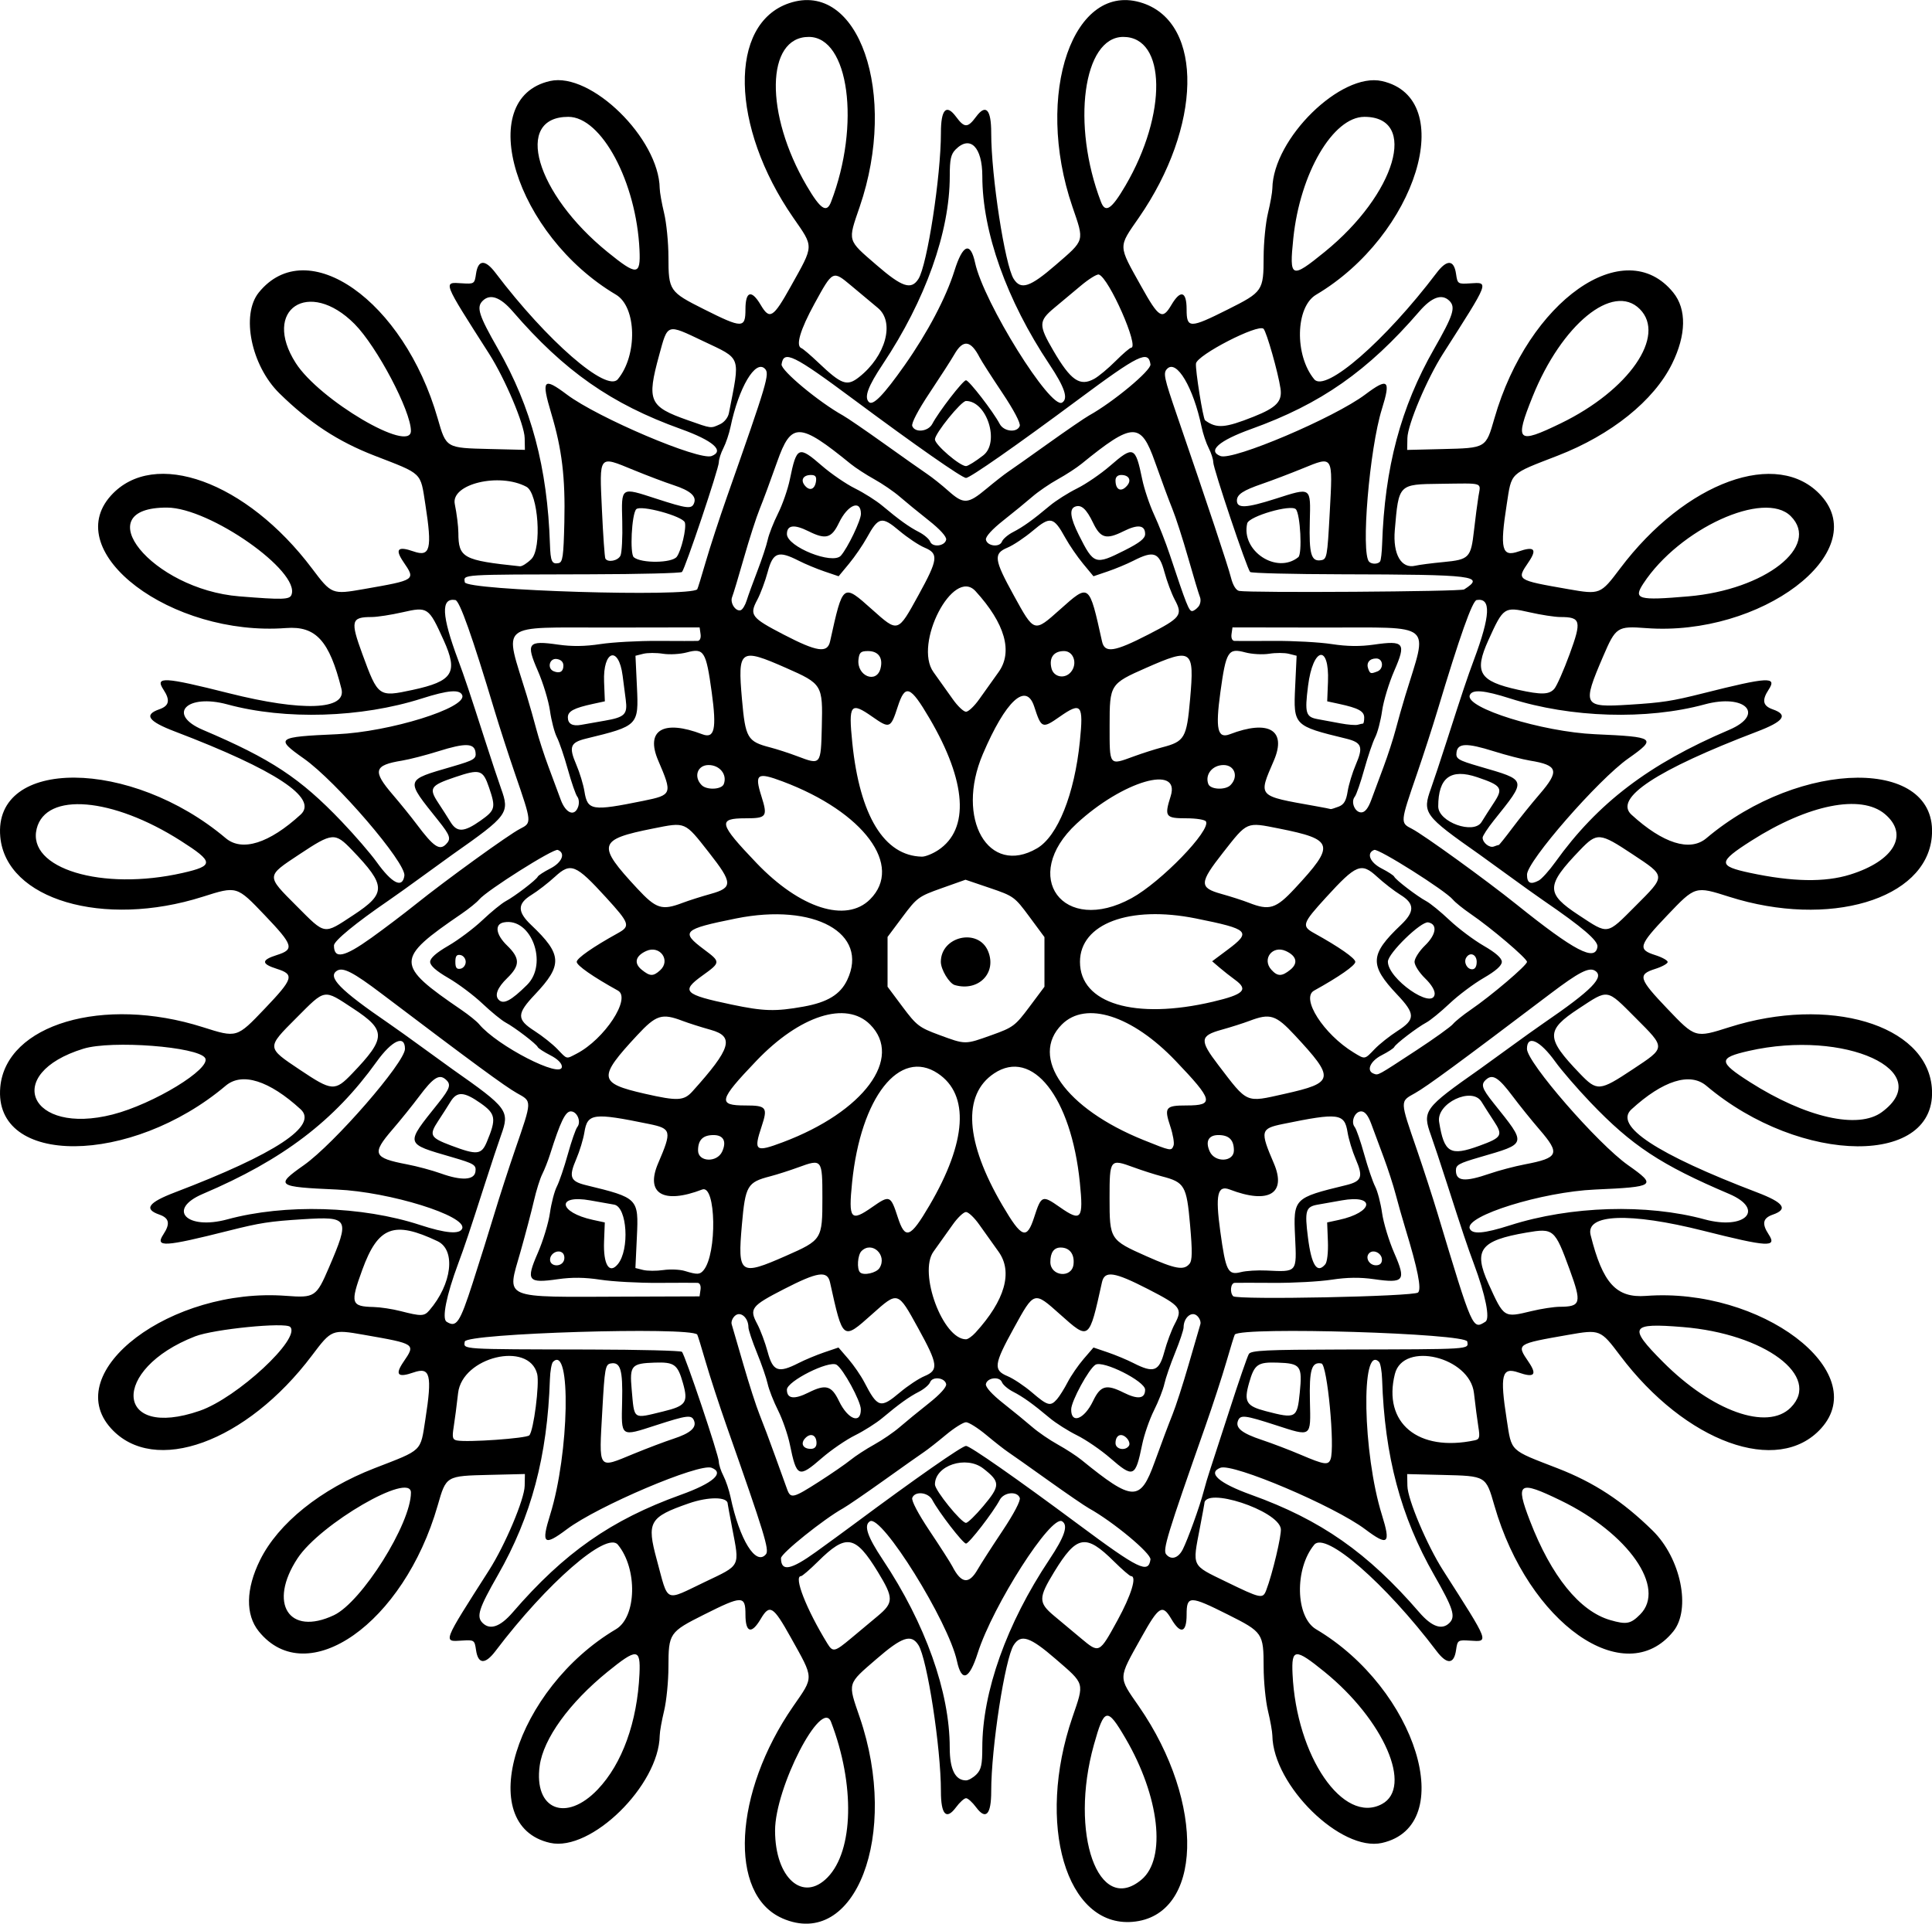 <?xml version="1.0" encoding="UTF-8"?>
<svg version="1.1" viewBox="0 0 652.61 649.87" xmlns="http://www.w3.org/2000/svg">
<path d="m264.26 648.07c-18.283-7.964-16.52-42.426 3.663-71.6 7.071-10.22 7.109-9.084-0.788-23.243-5.976-10.714-7.139-11.427-10.193-6.25-3.088 5.235-5.133 4.637-5.133-1.5 0-6.503-1.039-6.504-13.977-0.012-11.743 5.893-12.019 6.298-12.039 17.696-9e-3 4.849-0.668 11.516-1.464 14.816-0.797 3.3-1.465 7.051-1.484 8.336-0.257 16.864-23.229 39.378-37.018 36.28-25.981-5.838-11.737-52.066 22.241-72.183 6.989-4.138 7.343-20.478 0.62-28.579-3.774-4.547-23.948 13.005-41.31 35.941-3.498 4.621-5.874 4.51-6.576-0.305-0.497-3.41-0.603-3.483-4.75-3.22-6.463 0.409-6.716 1.068 9.146-23.768 5.416-8.48 11.947-23.947 12.035-28.5l0.077-4-11.887 0.288c-14.838 0.36-14.68 0.267-17.589 10.385-11.433 39.773-44.065 62.718-60.418 42.483-4.548-5.628-4.398-14.3 0.416-24.062 6.144-12.459 20.534-24.017 38.641-31.039 16.472-6.388 15.488-5.442 17.221-16.555 2.341-15.02 1.647-17.778-3.983-15.816-5.354 1.866-6.386 0.793-3.424-3.563 4.163-6.122 4.24-6.07-13.411-9.162-10.693-1.873-10.882-1.798-17.469 6.955-22.142 29.42-53.376 40.749-67.93 24.64-17.334-19.187 20.34-47.686 59.156-44.751 9.676 0.732 10.219 0.374 14.463-9.516 7.175-16.719 6.842-17.34-8.77-16.363-11.236 0.703-14.442 1.198-25.017 3.862-21.944 5.527-25.032 5.7-22.108 1.239 2.369-3.615 1.976-5.501-1.392-6.675-5.301-1.848-3.751-4.058 5.257-7.494 34.054-12.987 48.522-22.545 42.493-28.069-10.636-9.745-19.8-12.629-25.32-7.969-32.021 27.039-78.579 27.323-76.144 0.464 1.921-21.186 34.781-30.925 68.369-20.265 11.588 3.678 11.484 3.709 20.999-6.267 9.62-10.086 10.058-11.519 4.096-13.406-5.377-1.702-5.377-2.988 0-4.69 5.963-1.887 5.525-3.32-4.096-13.406-9.516-9.976-9.412-9.945-20.999-6.267-33.588 10.66-66.448 0.921-68.369-20.265-2.435-26.859 44.123-26.575 76.144 0.464 5.52 4.661 14.684 1.777 25.32-7.969 6.03-5.525-8.439-15.082-42.493-28.069-9.008-3.435-10.559-5.646-5.257-7.494 3.367-1.174 3.76-3.06 1.392-6.675-2.923-4.461 0.164-4.288 22.108 1.239 24.875 6.266 39.818 5.696 38.033-1.451-4.069-16.295-8.647-21.327-18.71-20.566-38.816 2.936-76.49-25.564-59.156-44.751 14.554-16.11 45.787-4.781 67.93 24.64 6.588 8.753 6.777 8.828 17.469 6.955 17.651-3.092 17.574-3.039 13.411-9.162-2.962-4.356-1.93-5.43 3.424-3.563 5.629 1.962 6.324-0.796 3.983-15.816-1.732-11.113-0.749-10.168-17.221-16.555-12.322-4.778-21.944-11.088-32.083-21.039-9.531-9.355-13.051-26.543-6.975-34.062 16.352-20.235 48.985 2.71 60.418 42.483 2.909 10.118 2.751 10.025 17.589 10.385l11.887 0.288-0.077-4c-0.088-4.553-6.619-20.02-12.035-28.5-15.862-24.836-15.609-24.177-9.146-23.768 4.147 0.262 4.253 0.19 4.75-3.22 0.701-4.816 3.078-4.926 6.576-0.305 17.363 22.936 37.537 40.488 41.31 35.941 6.723-8.101 6.369-24.441-0.62-28.579-33.978-20.117-48.222-66.346-22.241-72.183 13.789-3.098 36.761 19.415 37.018 36.28 0.02 1.285 0.688 5.036 1.484 8.336 0.797 3.3 1.456 9.967 1.464 14.816 0.02 11.398 0.296 11.803 12.039 17.696 12.938 6.492 13.977 6.492 13.977-0.012 0-6.137 2.044-6.735 5.133-1.5 3.054 5.177 4.217 4.464 10.193-6.25 7.897-14.159 7.859-13.023 0.788-23.243-21.21-30.668-21.89-65.416-1.4-72.398 23.52-8.015 36.94 30.599 23.89 68.728-4.078 11.91-4.318 11.077 5.694 19.744 8.625 7.466 11.686 8.482 14.121 4.69 2.97-4.625 7.62-34.812 7.607-49.378-7e-3 -7.942 1.818-9.883 5.108-5.433 2.835 3.835 3.938 3.835 6.773 0 3.29-4.45 5.115-2.509 5.108 5.433-0.013 14.565 4.637 44.753 7.607 49.378 2.435 3.792 5.495 2.776 14.121-4.69 10.012-8.666 9.772-7.834 5.694-19.744-13.055-38.129 0.368-76.742 23.891-68.727 20.492 6.982 19.81 41.73-1.421 72.418-7.071 10.22-7.109 9.084 0.788 23.243 5.976 10.714 7.139 11.427 10.193 6.25 3.088-5.235 5.133-4.637 5.133 1.5 0 6.503 1.039 6.504 13.977 0.012 11.743-5.893 12.019-6.298 12.039-17.696 9e-3 -4.849 0.668-11.516 1.464-14.816 0.797-3.3 1.465-7.051 1.484-8.336 0.257-16.864 23.229-39.378 37.018-36.28 25.981 5.838 11.737 52.066-22.241 72.183-6.989 4.138-7.343 20.478-0.62 28.579 3.774 4.547 23.948-13.005 41.31-35.941 3.498-4.621 5.874-4.511 6.576 0.305 0.497 3.41 0.603 3.483 4.75 3.22 6.463-0.409 6.716-1.068-9.146 23.768-5.416 8.48-11.947 23.947-12.035 28.5l-0.077 4 11.887-0.288c14.838-0.36 14.68-0.267 17.589-10.385 11.433-39.773 44.065-62.718 60.418-42.483 4.548 5.628 4.398 14.3-0.416 24.062-6.144 12.459-20.534 24.017-38.641 31.039-16.472 6.388-15.488 5.442-17.221 16.555-2.341 15.02-1.647 17.778 3.983 15.816 5.354-1.866 6.386-0.793 3.424 3.563-4.163 6.122-4.24 6.07 13.411 9.162 10.693 1.873 10.882 1.798 17.469-6.955 22.142-29.42 53.376-40.749 67.93-24.64 17.334 19.187-20.34 47.686-59.156 44.751-9.676-0.732-10.219-0.374-14.463 9.516-7.175 16.719-6.842 17.34 8.77 16.363 11.236-0.703 14.442-1.198 25.017-3.862 21.944-5.527 25.032-5.7 22.108-1.239-2.369 3.615-1.975 5.501 1.392 6.675 5.301 1.848 3.751 4.058-5.257 7.494-34.054 12.987-48.522 22.545-42.493 28.069 10.636 9.745 19.8 12.629 25.32 7.969 32.021-27.039 78.579-27.323 76.144-0.464-1.921 21.186-34.781 30.925-68.369 20.265-11.588-3.678-11.484-3.709-20.999 6.267-9.62 10.086-10.058 11.519-4.096 13.406 2.337 0.74 4.25 1.795 4.25 2.345s-1.913 1.605-4.25 2.345c-5.963 1.887-5.525 3.32 4.096 13.406 9.516 9.976 9.412 9.945 20.999 6.267 33.588-10.66 66.448-0.921 68.369 20.265 2.435 26.859-44.123 26.575-76.144-0.464-5.52-4.661-14.684-1.777-25.32 7.969-6.03 5.525 8.439 15.082 42.493 28.069 9.008 3.435 10.559 5.646 5.257 7.494-3.367 1.174-3.76 3.06-1.392 6.675 2.923 4.461-0.164 4.288-22.108-1.239-24.875-6.266-39.818-5.696-38.033 1.451 4.069 16.295 8.647 21.327 18.71 20.566 38.816-2.936 76.49 25.564 59.156 44.751-14.554 16.11-45.787 4.781-67.93-24.64-6.588-8.753-6.777-8.828-17.469-6.955-17.651 3.092-17.574 3.039-13.411 9.162 2.962 4.356 1.93 5.43-3.424 3.563-5.629-1.962-6.324 0.796-3.983 15.816 1.732 11.113 0.749 10.168 17.221 16.555 12.322 4.778 21.944 11.088 32.083 21.039 9.531 9.355 13.051 26.543 6.975 34.062-16.352 20.235-48.985-2.71-60.418-42.483-2.909-10.118-2.751-10.025-17.589-10.385l-11.887-0.288 0.077 4c0.088 4.553 6.619 20.02 12.035 28.5 15.862 24.836 15.609 24.177 9.146 23.768-4.147-0.262-4.253-0.19-4.75 3.22-0.701 4.816-3.078 4.926-6.576 0.305-17.363-22.936-37.537-40.488-41.31-35.941-6.723 8.101-6.369 24.441 0.62 28.579 33.978 20.117 48.222 66.346 22.241 72.183-13.789 3.098-36.761-19.415-37.018-36.28-0.02-1.285-0.688-5.036-1.484-8.336-0.797-3.3-1.456-9.967-1.464-14.816-0.02-11.398-0.296-11.803-12.039-17.696-12.938-6.492-13.977-6.492-13.977 0.012 0 6.137-2.044 6.735-5.133 1.5-3.054-5.177-4.217-4.464-10.193 6.25-7.897 14.159-7.859 13.023-0.788 23.243 22.654 32.745 21.519 70.816-2.17 72.78-22.41 1.858-32.654-33.007-20.299-69.09 4.078-11.91 4.318-11.077-5.694-19.744-8.625-7.466-11.686-8.482-14.121-4.69-2.97 4.625-7.62 34.812-7.607 49.378 7e-3 7.942-1.818 9.883-5.108 5.433-1.244-1.683-2.768-3.061-3.387-3.061-0.618 0-2.142 1.377-3.387 3.061-3.29 4.45-5.115 2.509-5.108-5.433 0.013-14.565-4.637-44.753-7.607-49.378-2.435-3.792-5.495-2.776-14.121 4.69-10.012 8.666-9.772 7.834-5.694 19.744 13.55 39.575-1.486 78.646-26.133 67.91zm15.311-13.847c8.779-9.058 9.265-31.349 1.145-52.496-3.189-8.304-18.907 22.21-18.907 36.705 0 16.042 9.41 24.408 17.761 15.792zm106.04 0.768c8.454-7.114 6.059-28.094-5.455-47.764-6.184-10.565-7.127-10.366-10.655 2.25-8.365 29.912 1.506 57.802 16.11 45.514zm-183.68-30.48c8.251-8.671 13.325-22.73 14.078-39.009 0.401-8.673-0.871-8.755-10.796-0.697-12.918 10.488-21.654 22.581-22.91 31.713-2.043 14.857 8.869 19.3 19.628 7.993zm264.86 4.972c10.557-5.65 0.696-28.371-19.39-44.678-9.925-8.058-11.198-7.976-10.796 0.697 1.291 27.9 17.126 50.971 30.186 43.981zm-136.98-10c1.621-1.621 2-3.333 2-9.042 0-18.836 8.213-41.899 22.624-63.527 5.22-7.834 6.486-11.627 4.328-12.961-3.721-2.3-23.345 28.363-28.506 44.54-2.863 8.973-5.429 9.951-7.007 2.671-2.898-13.372-25.472-49.633-29.391-47.211-2.158 1.334-0.892 5.126 4.328 12.961 14.41 21.628 22.624 44.691 22.624 63.527 0 7.314 1.857 11.042 5.5 11.042 0.825 0 2.4-0.9 3.5-2zm-42.31-46.02c2.646-2.21 6.723-5.617 9.061-7.57 5.334-4.457 5.331-6.062-0.025-14.827-7.619-12.469-10.675-13.004-20.221-3.538-2.748 2.724-5.335 4.954-5.75 4.954-2.569 0 1.835 11.245 8.908 22.75 1.858 3.022 2.446 2.893 8.027-1.768zm89.977-6.051c4.644-8.479 6.623-14.931 4.58-14.931-0.415 0-3.002-2.229-5.75-4.954-9.546-9.466-12.602-8.931-20.221 3.538-5.356 8.765-5.359 10.37-0.025 14.827 2.337 1.953 6.439 5.38 9.113 7.615 6.162 5.149 6.135 5.162 12.302-6.096zm-204.3-2.68c17.416-20.178 33.281-31.28 56.772-39.725 10.935-3.932 14.905-7.417 10.412-9.141-4.21-1.615-38.461 12.939-48.89 20.775-7.759 5.83-8.73 4.989-5.645-4.888 6.473-20.723 7.169-57.898 0.967-51.653-0.482 0.486-0.951 3.133-1.041 5.883-0.851 25.965-6.266 46.335-17.582 66.142-6.457 11.302-7.321 14.003-5.166 16.158 2.52 2.52 5.973 1.315 10.172-3.55zm316.43 3.55c2.155-2.155 1.292-4.856-5.166-16.158-11.316-19.807-16.731-40.176-17.582-66.142-0.09-2.75-0.558-5.397-1.041-5.883-6.202-6.245-5.506 30.93 0.967 51.653 3.085 9.877 2.114 10.718-5.645 4.888-10.428-7.836-44.68-22.39-48.89-20.775-4.493 1.724-0.523 5.21 10.412 9.141 23.491 8.446 39.357 19.547 56.772 39.725 4.199 4.865 7.652 6.07 10.172 3.55zm-376.83-2.6c9.395-4.428 26.033-30.901 26.033-41.421 0-7.233-30.626 10.519-38.304 22.202-10.018 15.245-2.912 26.375 12.27 19.219zm441.23-0.246c8.94-8.94-3.907-27.405-26.79-38.502-14.264-6.918-15.43-6.154-10.431 6.829 7.213 18.731 16.81 30.592 27.165 33.572 5.455 1.57 6.85 1.306 10.056-1.9zm-315.83-11.03c12.15-5.804 11.689-4.881 9.128-18.261-0.825-4.311-1.5-7.969-1.5-8.129 0-2.375-6.477-2.437-13.124-0.125-13.359 4.646-14.291 6.276-10.848 18.974 4.058 14.964 2.402 14.2 16.344 7.54zm189.54 2.827c2.096-5.457 5.237-18.688 4.93-20.767-0.92-6.229-25.837-14.378-25.837-8.449 0 0.16-0.675 3.818-1.5 8.129-2.553 13.339-2.967 12.478 8.75 18.18 11.874 5.779 12.503 5.913 13.657 2.908zm-97.464-7.031c1.011-1.77 4.754-7.59 8.318-12.932 3.921-5.876 6.248-10.32 5.891-11.25-0.911-2.374-5.39-1.902-6.766 0.713-2.17 4.125-10.373 14.75-11.387 14.75s-9.216-10.625-11.387-14.75c-1.376-2.615-5.855-3.087-6.766-0.713-0.357 0.931 1.974 5.369 5.908 11.25 3.574 5.342 7 10.69 7.615 11.885 3.034 5.901 5.621 6.217 8.573 1.047zm-54.544-5.969c4.008-2.888 9.708-7.05 12.667-9.25 20.809-15.469 36.599-26.5 37.934-26.5s17.125 11.031 37.934 26.5c20.45 15.203 23.671 16.771 24.37 11.87 0.289-2.024-12.596-12.747-20.763-17.279-1.397-0.775-7.637-5.05-13.865-9.5-6.229-4.45-12.303-8.742-13.5-9.539-1.196-0.797-4.497-3.384-7.335-5.75-2.838-2.366-5.916-4.301-6.84-4.301-0.925 0-4.003 1.935-6.84 4.301-2.838 2.366-6.138 4.953-7.335 5.75-1.196 0.797-7.271 5.09-13.5 9.539s-12.468 8.725-13.865 9.5c-6.492 3.603-20.959 15.215-20.959 16.823 0 4.664 3.241 4.075 11.899-2.163zm-16.979 0.847c1.189-1.433-0.521-7.008-13.216-43.097-2.515-7.15-5.738-17.023-7.161-21.939-1.423-4.917-2.703-9.055-2.844-9.196-2.701-2.701-78.121-0.411-78.518 2.385-0.383 2.696-2.038 2.591 42.479 2.686 16.588 0.035 30.483 0.385 30.878 0.776 1.061 1.05 12.462 34.98 12.462 37.086 0 0.991 0.69 3.135 1.533 4.765 0.843 1.63 1.934 4.87 2.424 7.2 3.046 14.475 8.577 23.413 11.963 19.333zm140.78-1.604c1.694-3.33 5.731-14.517 7.034-19.493 0.576-2.2 1.508-5.35 2.071-7 0.563-1.65 3.57-10.901 6.681-20.557 3.111-9.656 6.061-18.206 6.554-19 0.748-1.204 5.921-1.454 31.178-1.508 44.653-0.095 42.984 0.01 42.601-2.686-0.397-2.796-75.817-5.086-78.518-2.385-0.141 0.141-1.421 4.279-2.844 9.196s-4.645 14.789-7.161 21.939c-12.824 36.454-14.413 41.655-13.181 43.14 1.673 2.016 4.082 1.305 5.584-1.647zm-67.415-14.601c5.86-6.97 5.865-8.228 0.051-12.758-5.797-4.516-16.336-1.038-16.336 5.391 0 2.006 8.877 12.975 10.5 12.975 0.588 0 3.191-2.524 5.785-5.609zm-55.447-8.3c4.214-2.7 9.013-6.008 10.663-7.35 1.65-1.343 5.25-3.686 8-5.206s6.625-4.176 8.611-5.9 6.395-5.333 9.797-8.019c3.808-3.007 6.069-5.506 5.879-6.5-0.419-2.199-4.625-2.703-5.413-0.649-0.339 0.884-2.025 2.331-3.745 3.215-3.405 1.749-6.707 4.118-12.432 8.918-2.033 1.705-6.172 4.327-9.197 5.827s-8.052 4.943-11.171 7.65c-7.905 6.862-8.546 6.592-10.835-4.577-0.676-3.3-2.471-8.475-3.988-11.5s-3.094-7.052-3.505-8.949-2.04-6.622-3.621-10.5-2.875-7.752-2.877-8.61c-7e-3 -3.201-2.607-5.515-4.465-3.973-0.923 0.766-1.458 2.099-1.189 2.962 0.269 0.863 2.045 6.97 3.948 13.57 1.903 6.6 4.374 14.25 5.491 17s3.483 9.05 5.257 14 3.603 10.012 4.065 11.25c1.166 3.126 2.03 2.912 10.726-2.659zm113.36-6.591c2.184-6.05 4.887-13.25 6.008-16s3.594-10.4 5.496-17 3.679-12.706 3.948-13.57c0.269-0.863-0.266-2.196-1.189-2.962-1.858-1.542-4.458 0.772-4.465 3.973-2e-3 0.857-1.296 4.732-2.877 8.61s-3.21 8.603-3.621 10.5-1.988 5.924-3.505 8.949-3.312 8.2-3.988 11.5c-2.289 11.169-2.929 11.439-10.835 4.577-3.119-2.708-8.146-6.15-11.171-7.65s-7.164-4.122-9.197-5.827c-5.725-4.8-9.027-7.169-12.432-8.918-1.721-0.884-3.406-2.331-3.745-3.215-0.788-2.054-4.994-1.55-5.413 0.649-0.189 0.994 2.071 3.493 5.879 6.5 3.403 2.687 7.812 6.295 9.797 8.019s5.861 4.379 8.611 5.9 6.35 3.862 8 5.204c17.374 14.123 19.847 14.2 24.698 0.762zm-175.89-2.863c4.506-1.85 10.521-4.125 13.366-5.055 5.685-1.859 7.859-3.752 6.97-6.069-0.807-2.103-2.248-1.935-12.844 1.499-12.108 3.925-11.755 4.173-11.464-8.062 0.255-10.747-0.564-13.435-3.901-12.798-1.766 0.337-2.007 1.696-2.779 15.64-1.148 20.742-1.732 19.928 10.652 14.845zm235.32 1.895c1.548-4.035-1.095-32.004-3.06-32.379-3.336-0.637-4.156 2.051-3.901 12.798 0.29 12.235 0.643 11.987-11.464 8.062-10.596-3.435-12.037-3.603-12.844-1.499-0.926 2.412 1.338 4.223 8.087 6.468 3.461 1.152 9.389 3.415 13.174 5.029 7.874 3.358 9.225 3.564 10.008 1.521zm-173.63-5.472c0-2.693-1.892-3.596-3.714-1.773s-0.919 3.714 1.773 3.714c1.255 0 1.941-0.686 1.941-1.941zm105.56 0.845c0.373-0.603-8e-3 -1.781-0.845-2.618-1.823-1.823-3.714-0.919-3.714 1.773 0 2.124 3.381 2.751 4.559 0.845zm-202.58-3.475c1.45-1.456 3.501-17.398 2.666-20.725-2.815-11.217-25.337-5.775-26.716 6.456-0.455 4.037-1.128 9.21-1.495 11.494-0.557 3.466-0.38 4.211 1.069 4.5 3.554 0.709 23.449-0.693 24.476-1.725zm320.59-2.825c-0.363-2.257-1.033-7.407-1.488-11.444-1.379-12.23-23.901-17.673-26.716-6.456-4.149 16.531 7.838 26.475 27.003 22.4 1.587-0.338 1.765-1.002 1.202-4.5zm-208.6-5.98c-0.037-2.792-5.972-13.683-8.199-15.047-2.567-1.571-16.773 5.566-16.773 8.427 0 3.079 2.432 3.401 7.308 0.966 5.821-2.907 7.77-2.367 10.274 2.849 3.015 6.28 7.457 7.967 7.389 2.806zm78.427-2.766c2.523-5.257 4.46-5.801 10.293-2.888 4.876 2.435 7.308 2.114 7.308-0.966 0-2.861-14.205-9.998-16.773-8.427-2.237 1.37-8.163 12.261-8.199 15.07-0.066 5.076 4.408 3.383 7.371-2.79zm-301.74 3.275c12.627-4.364 34.362-24.531 30.548-28.345-1.652-1.652-25.795 0.751-32.081 3.192-28.73 11.159-27.27 35.107 1.534 25.153zm156.56 0.222c7.704-1.869 8.519-3.041 6.666-9.58-1.794-6.331-2.901-7.135-9.517-6.919-7.902 0.258-8.528 0.981-7.805 9.009 0.947 10.512 0.242 10.016 10.656 7.49zm215.02-6.343c0.909-9.118 0.331-9.895-7.555-10.153-6.685-0.218-7.782 0.574-9.58 6.917-1.794 6.331-0.941 7.756 5.673 9.484 10.153 2.651 10.598 2.409 11.461-6.247zm165.83 5.046c10.545-10.545-8.748-24.956-36.434-27.214-17.779-1.45-18.547-0.112-6.746 11.753 16.601 16.69 35.267 23.374 43.18 15.461zm-300.91-5.12c2.637-2.224 6.378-4.705 8.314-5.513 4.847-2.025 4.594-3.976-2.091-16.128-6.986-12.697-6.808-12.643-15.631-4.774-9.943 8.869-9.81 8.97-14.187-10.792-0.899-4.058-4.122-3.582-15.568 2.297-11.085 5.694-11.781 6.602-9.018 11.767 1.084 2.027 2.669 6.274 3.521 9.436 1.788 6.635 3.58 7.277 10.484 3.755 2.151-1.097 6.055-2.723 8.677-3.613l4.766-1.618 3.328 3.863c1.83 2.125 4.261 5.663 5.4 7.863 4.496 8.68 5.476 8.962 12.005 3.457zm53.063 2.293c0.846-0.963 2.471-3.55 3.61-5.75 1.14-2.2 3.57-5.738 5.4-7.863l3.328-3.863 4.766 1.618c2.621 0.89 6.526 2.516 8.677 3.613 6.904 3.522 8.696 2.88 10.484-3.755 0.852-3.163 2.437-7.409 3.521-9.436 2.763-5.165 2.067-6.073-9.018-11.767-11.446-5.879-14.669-6.355-15.568-2.297-4.377 19.763-4.244 19.661-14.187 10.792-8.823-7.869-8.645-7.924-15.631 4.774-6.699 12.176-6.943 14.101-2.05 16.145 1.959 0.818 5.671 3.296 8.25 5.507 5.266 4.514 6.226 4.774 8.417 2.282zm-27.522-22.5c9.985-10.933 12.712-20.531 7.777-27.373-1.934-2.682-4.862-6.789-6.506-9.127s-3.659-4.25-4.477-4.25-2.833 1.913-4.477 4.25-4.572 6.444-6.506 9.127c-5.162 7.157 3.168 29.623 10.983 29.623 0.633 0 2.076-1.012 3.206-2.25zm-169.85-16.75c2.396-7.425 5.709-18 7.361-23.5s4.784-15.175 6.96-21.5c5.822-16.927 5.801-16.282 0.629-19.173-3.913-2.187-15.07-10.386-45.713-33.592-9.536-7.222-13.015-9.019-15.037-7.77-3.385 2.092 0.928 6.495 17.443 17.806 2.2 1.507 7.375 5.208 11.5 8.224 4.125 3.017 8.625 6.275 10 7.241 18.833 13.23 19.431 14.044 16.423 22.388-0.868 2.407-3.312 9.776-5.433 16.376-5.218 16.24-6.854 21.124-9.046 27-3.946 10.582-5.535 18.513-3.917 19.552 3.329 2.137 4.474 0.444 8.83-13.052zm342.12 13.038c1.618-1.024 0.027-8.962-3.917-19.538-2.191-5.876-3.828-10.76-9.046-27-2.121-6.6-4.566-13.969-5.433-16.376-3.008-8.344-2.411-9.158 16.423-22.388 1.375-0.966 5.875-4.224 10-7.241s9.3-6.717 11.5-8.224c16.515-11.311 20.828-15.714 17.443-17.806-2.022-1.25-5.501 0.548-15.037 7.77-30.643 23.206-41.801 31.406-45.713 33.592-5.173 2.891-5.194 2.246 0.629 19.173 2.176 6.325 5.312 16 6.971 21.5 11.921 39.538 11.815 39.298 16.18 36.538zm-356.77-3.79c7.678-8.897 9.046-20.426 2.776-23.398-14.736-6.984-20.066-4.961-25.395 9.637-4.162 11.402-3.849 12.424 3.86 12.606 2.232 0.053 6.309 0.674 9.059 1.381 6.959 1.789 7.981 1.765 9.7-0.227zm372.3 0.23c3.3-0.797 7.601-1.456 9.559-1.464 7.15-0.031 7.476-1.249 3.36-12.526-5.03-13.779-5.421-14.115-14.599-12.54-15.643 2.684-18.016 5.868-12.848 17.245 5.285 11.634 5.152 11.55 14.529 9.285zm-280.68-7.23c0.19-1.335-0.217-2.278-1-2.319-0.726-0.038-6.72-0.035-13.32 7e-3 -6.6 0.042-15.385-0.441-19.522-1.074-5.226-0.799-9.588-0.853-14.291-0.176-10.226 1.47-10.934 0.552-6.829-8.862 1.78-4.083 3.623-10.154 4.095-13.491 0.472-3.337 1.524-7.364 2.339-8.95 0.815-1.586 2.481-6.484 3.703-10.884 1.222-4.4 2.66-8.541 3.196-9.202 1.43-1.763-0.028-5.298-2.186-5.298-1.833 0-3.506 3.465-7.004 14.5-0.697 2.2-1.887 5.222-2.643 6.716-0.756 1.494-2.022 5.544-2.814 9-0.792 3.456-2.831 11.197-4.533 17.202-4.624 16.32-6.981 15.313 35.488 15.167l25-0.086 0.32-2.25zm242.39 0.939c1.219-1.219-0.104-7.863-4.318-21.689-1.006-3.3-2.475-8.475-3.265-11.5-0.79-3.025-2.612-8.65-4.049-12.5s-3.318-8.912-4.179-11.25c-1.07-2.904-2.151-4.25-3.415-4.25-2.149 0-3.602 3.539-2.175 5.298 0.536 0.661 1.974 4.802 3.196 9.202s2.888 9.298 3.703 10.884c0.815 1.586 1.867 5.614 2.339 8.95 0.472 3.337 2.314 9.408 4.095 13.491 4.105 9.414 3.397 10.332-6.829 8.862-4.703-0.676-9.065-0.622-14.291 0.176-4.137 0.632-12.922 1.116-19.522 1.074-6.6-0.042-12.562-0.045-13.25-7e-3 -1.359 0.075-1.712 3.257-0.5 4.515 1.26 1.309 61.099 0.105 62.461-1.256zm-241.35-7.53c4.611-5.556 4.212-29.055-0.463-27.261-13.149 5.046-19.292 1.384-14.886-8.874 4.687-10.912 4.505-11.707-3.029-13.254-18.895-3.88-20.857-3.629-21.885 2.799-0.372 2.324-1.611 6.4-2.755 9.058-2.602 6.049-2.05 7.502 3.348 8.815 17.617 4.286 17.75 4.422 17.133 17.503l-0.494 10.476 2.594 0.651c1.427 0.358 4.501 0.375 6.831 0.037 2.33-0.338 5.587-0.202 7.237 0.302 4.248 1.298 5.11 1.264 6.368-0.252zm59.429-0.755c2.711-4.332-2.548-9.253-6.096-5.705-1.309 1.309-1.63 6.037-0.487 7.179 1.192 1.192 5.522 0.222 6.584-1.474zm65.526-1.215c0.395-3.445-1.316-5.689-4.338-5.689-2.281 0-3.485 1.687-3.485 4.882 0 4.863 7.271 5.613 7.822 0.808zm65.178 2.077c10.436 0.505 10.237 0.738 9.668-11.321-0.617-13.081-0.484-13.217 17.133-17.503 5.399-1.313 5.95-2.766 3.348-8.815-1.144-2.659-2.383-6.735-2.755-9.058-1.028-6.428-2.99-6.679-21.885-2.799-7.534 1.547-7.715 2.342-3.029 13.254 4.406 10.258-1.737 13.92-14.886 8.874-4.141-1.589-4.899 1.746-3.203 14.084 1.863 13.553 2.575 14.954 7.017 13.813 1.7-0.437 5.566-0.675 8.591-0.528zm-219.12-2.127c4.061-4.893 3.176-19.366-1.231-20.136-1.734-0.303-5.368-0.947-8.075-1.43-11.602-2.072-10.745 4.056 0.921 6.584l4 0.867-0.25 6.385c-0.306 7.804 1.741 11.218 4.635 7.73zm56.769-2.81c12.213-5.377 12.347-5.589 12.347-19.583 0-13.119-0.122-13.274-8.09-10.357-2.975 1.089-7.28 2.466-9.565 3.059-7.707 2-8.372 3.139-9.535 16.337-1.482 16.815-0.684 17.382 14.844 10.545zm136.34 2.683c0.957-1.153 1.002-4.129 0.2-13.228-1.163-13.197-1.828-14.337-9.535-16.337-2.285-0.593-6.59-1.969-9.565-3.059-7.977-2.921-8.09-2.774-8.09 10.469 0 13.909 0.116 14.09 12.5 19.595 9.778 4.346 12.594 4.844 14.49 2.56zm45.888 0.135c0.639-0.77 1.015-4.106 0.872-7.738l-0.25-6.385 4-0.867c11.666-2.528 12.524-8.656 0.921-6.584-2.707 0.483-6.34 1.127-8.075 1.43-4.103 0.717-4.487 2.004-3.327 11.149 1.191 9.395 3.098 12.321 5.859 8.994zm-257.21-1.214c0.331-0.862 0.167-2.002-0.364-2.533-1.436-1.436-4.3 0.034-4.3 2.207 0 2.344 3.788 2.608 4.664 0.326zm276.34-0.326c0-2.173-2.864-3.643-4.3-2.207-1.473 1.473-0.019 4.1 2.269 4.1 1.326 0 2.031-0.657 2.031-1.893zm-310.68-10.53c1.634-4.259-24.472-12.378-42.334-13.166-20.403-0.9-20.974-1.32-11.18-8.214 10.263-7.224 34.18-34.733 34.18-39.314 0-4.887-4.383-2.895-9.582 4.354-14.31 19.953-31.624 33.124-58.68 44.639-12.312 5.24-5.489 12.349 8.262 8.609 19.453-5.292 45.493-4.531 65.113 1.901 8.623 2.827 13.438 3.231 14.22 1.192zm157.85-7.823c12.587-21.445 13.595-37.399 2.817-44.579-12.939-8.619-26.042 8.04-28.965 36.828-1.267 12.478-0.488 13.435 6.79 8.34 5.914-4.14 6.222-4.018 8.633 3.411 2.509 7.733 4.212 7.098 10.726-4zm35.36 4c2.41-7.429 2.719-7.551 8.633-3.411 7.279 5.095 8.058 4.138 6.79-8.34-2.924-28.788-16.026-45.447-28.965-36.828-10.778 7.18-9.77 23.134 2.817 44.579 6.514 11.098 8.217 11.733 10.726 4zm160.77 2.728c20.468-6.537 46.13-7.317 65.684-1.998 13.751 3.74 20.574-3.369 8.262-8.609-23.055-9.812-32.836-16.27-46.832-30.922-4.439-4.647-9.77-10.819-11.848-13.716-5.198-7.248-9.582-9.24-9.582-4.354 0 4.581 23.917 32.09 34.18 39.314 9.794 6.894 9.223 7.314-11.18 8.214-17.862 0.788-43.968 8.907-42.334 13.166 0.791 2.062 4.761 1.744 13.65-1.095zm-349.51-18.101c0.324-2.273-0.376-2.711-7.803-4.879-16.196-4.727-16.041-4.129-4.75-18.266 4.085-5.115 4.46-6.398 2.377-8.127-2.117-1.757-4.144-0.431-8.758 5.731-2.333 3.115-6.408 8.174-9.055 11.242-7.142 8.277-6.585 9.629 4.863 11.815 3.397 0.648 8.572 2.041 11.5 3.094 6.902 2.482 11.218 2.256 11.627-0.609zm342.56 0.668c3.124-1.075 8.482-2.489 11.907-3.143 11.504-2.197 12.062-3.54 4.913-11.825-2.647-3.068-6.722-8.127-9.055-11.242-4.614-6.161-6.641-7.487-8.758-5.731-2.083 1.729-1.708 3.012 2.377 8.127 11.291 14.137 11.446 13.539-4.75 18.266-7.019 2.049-8 2.593-8 4.442 0 3.7 2.983 3.99 11.367 1.105zm-259.21-7.482c1.561-3.427 0.439-5.564-2.921-5.564-3.584 0-5.231 1.638-5.231 5.2 0 3.924 6.401 4.21 8.153 0.364zm172.85-0.364c0-3.562-1.648-5.2-5.231-5.2-3.361 0-4.483 2.137-2.921 5.564 1.752 3.846 8.153 3.56 8.153-0.364zm-252.35-2.893c3.273-7.833 3.012-9.468-2.087-13.056-5.64-3.97-8.001-4.086-10.196-0.5-0.926 1.512-2.781 4.414-4.123 6.449-3.195 4.842-2.769 5.664 4.308 8.329 8.793 3.31 10.266 3.162 12.098-1.221zm335.31 1.303c7.603-2.775 8.029-3.521 4.803-8.411-1.342-2.034-3.198-4.936-4.123-6.449-3.208-5.241-15.335 0.523-14.319 6.806 1.695 10.492 3.706 11.679 13.64 8.053zm-235.33-1.19c27.333-10.268 40.803-28.447 29.473-39.777-8.079-8.079-23.742-3.07-38.411 12.283-12.744 13.339-13.17 15.075-3.694 15.075 7.116 0 7.613 0.639 5.48 7.06-2.783 8.379-2.15 8.854 7.151 5.36zm131.99 1.118c0.309-0.805-0.188-3.719-1.104-6.478-2.132-6.42-1.636-7.06 5.48-7.06 9.476 0 9.051-1.735-3.694-15.075-14.668-15.353-30.332-20.362-38.411-12.283-11.056 11.056 1.181 28.39 27.55 39.025 9.365 3.777 9.442 3.791 10.179 1.87zm-358.36-10.49c13.828-3.537 33.435-15.511 31.233-19.074-2.37-3.834-31.587-6.074-41.099-3.151-27.531 8.461-18.231 29.411 9.866 22.225zm597.64-0.821c18.658-13.801-12.415-28.062-44.997-20.651-10.358 2.356-10.306 3.708 0.405 10.529 18.887 12.027 36.586 16.045 44.592 10.123zm-401.79-6.99c13.088-14.533 14.271-18.534 6.148-20.792-3.163-0.879-7.447-2.241-9.52-3.028-6.962-2.64-8.883-2.033-15.258 4.82-13.414 14.422-13.184 16.218 2.528 19.799 11.065 2.522 13.207 2.416 16.102-0.799zm199.95 0.861c16.96-3.792 17.192-5.116 3.477-19.861-6.374-6.853-8.296-7.46-15.258-4.82-2.074 0.786-6.358 2.149-9.52 3.028-7.276 2.022-7.409 3.54-1.039 11.877 10.048 13.152 9.1 12.737 22.34 9.777zm-314.92-6.86c11.556-12.042 11.598-14.606 0.367-21.982-10.124-6.649-9.254-6.793-19.219 3.194-10.111 10.134-10.127 9.906 1.219 17.502 10.858 7.269 11.825 7.34 17.633 1.287zm432.55-1.425c11.307-7.495 11.285-7.089 0.953-17.444-9.875-9.898-9.019-9.758-19.138-3.113-11.232 7.376-11.189 9.941 0.367 21.982 5.814 6.059 6.627 5.994 17.819-1.425zm-361.69-0.912c0-1.171-1.465-2.62-3.908-3.866-2.149-1.097-4.062-2.343-4.25-2.77-0.468-1.063-7.779-6.652-10.816-8.269-1.361-0.724-4.897-3.61-7.858-6.412s-8.149-6.694-11.526-8.649c-4.106-2.376-6.142-4.181-6.142-5.446s2.036-3.07 6.142-5.446c3.378-1.955 8.565-5.847 11.526-8.649 2.962-2.802 6.498-5.688 7.858-6.412 3.037-1.617 10.348-7.207 10.816-8.269 0.188-0.427 2.101-1.674 4.25-2.77 3.984-2.033 5.259-5.221 2.509-6.276-1.436-0.551-24.026 13.72-26.57 16.785-0.779 0.939-3.467 3.109-5.974 4.823-22.436 15.339-22.436 17.092 0 32.431 2.507 1.714 5.195 3.884 5.974 4.823 6.099 7.349 27.968 18.59 27.968 14.375zm288.55-5.476c6.075-3.982 11.674-7.997 12.442-8.923 0.768-0.926 3.448-3.085 5.954-4.799 6.999-4.785 19.058-15.045 19.058-16.215 0-1.17-12.059-11.43-19.058-16.215-2.507-1.714-5.195-3.884-5.974-4.823-2.544-3.065-25.134-17.336-26.57-16.785-2.75 1.055-1.475 4.243 2.509 6.276 2.149 1.097 4.062 2.343 4.25 2.77 0.468 1.063 7.779 6.652 10.816 8.269 1.361 0.724 4.897 3.61 7.858 6.412s8.149 6.694 11.526 8.649c4.106 2.376 6.142 4.181 6.142 5.446s-2.036 3.07-6.142 5.446c-3.378 1.955-8.565 5.847-11.526 8.649-2.962 2.802-6.498 5.688-7.858 6.412-3.037 1.617-10.348 7.207-10.816 8.269-0.188 0.427-2.101 1.674-4.25 2.77-3.892 1.986-5.299 5.287-2.658 6.235 1.558 0.559 1.046 0.84 14.296-7.845zm-283.6 1.093c9.47-4.897 18.573-18.786 13.978-21.327-8.401-4.644-13.919-8.491-13.919-9.704s5.518-5.059 13.919-9.704c4.302-2.378 4-3.283-4.031-12.077-10.216-11.187-11.906-11.875-17.208-7.006-2.299 2.111-5.867 4.875-7.929 6.144-4.837 2.975-4.869 5.689-0.12 10.197 10.495 9.963 10.683 13.506 1.245 23.485-6.194 6.549-6.209 8.397-0.101 12.316 2.626 1.685 6.085 4.432 7.687 6.104 3.405 3.554 2.889 3.429 6.48 1.572zm269.6-1.572c1.602-1.673 5.062-4.42 7.687-6.104 6.108-3.919 6.093-5.767-0.101-12.316-9.438-9.979-9.25-13.521 1.245-23.485 4.749-4.508 4.717-7.222-0.12-10.197-2.062-1.268-5.631-4.033-7.929-6.144-5.302-4.868-6.992-4.18-17.208 7.006-8.031 8.794-8.333 9.699-4.031 12.077 8.401 4.644 13.919 8.491 13.919 9.704s-5.518 5.059-13.919 9.704c-4.595 2.54 3.192 14.723 13.382 20.937 3.872 2.361 3.645 2.399 7.076-1.182zm-129.37-4.72c7.246-2.591 7.954-3.121 12.75-9.539l5.078-6.796v-16.765l-5.096-6.898c-4.957-6.709-5.321-6.974-13.333-9.693l-8.237-2.796-8.091 2.871c-7.741 2.747-8.311 3.166-13.167 9.667l-5.075 6.796v16.817l5.074 6.796c4.688 6.278 5.621 6.998 12.25 9.446 9.086 3.356 8.729 3.354 17.848 0.093zm-12.436-16.891c-1.9-0.543-4.736-5.245-4.736-7.852 0-8.673 12.672-11.535 15.957-3.603 3.035 7.328-3.24 13.735-11.221 11.455zm-51.137 7.271c8.113-1.454 12.448-4.095 14.778-9.004 7.499-15.803-11.113-26.102-37.547-20.779-17.996 3.624-18.865 4.468-10.798 10.49 5.643 4.213 5.634 4.349-0.569 8.804-7.379 5.3-6.264 6.409 9.849 9.794 10.867 2.283 14.796 2.395 24.287 0.695zm138.28-1.649c10.48-2.46 12.109-4.051 7.55-7.368-1.592-1.158-3.994-3.051-5.338-4.205l-2.444-2.099 5.176-3.864c8.225-6.141 7.4-6.961-10.654-10.597-22.412-4.514-39.17 1.759-39.17 14.66 0 14.097 18.53 19.661 44.88 13.474zm-231.65-5.69c7.238-7.163 1.397-22.881-7.848-21.118-3.209 0.612-2.722 4.106 1.088 7.799 4.449 4.312 4.457 6.755 0.039 11.038-3.31 3.208-4.327 5.84-2.833 7.333 1.624 1.624 4.167 0.279 9.554-5.052zm306.57 3.203c0.179-1.25-1.056-3.32-3.25-5.446-1.946-1.887-3.539-4.378-3.539-5.538s1.593-3.651 3.539-5.538c3.81-3.693 4.298-7.187 1.088-7.799-2.407-0.459-13.627 10.472-13.627 13.276 0 5.772 15.037 16.291 15.789 11.044zm-261.62-8.139c3.706-3.354-0.092-8.613-4.703-6.512-3.652 1.664-4.244 4.12-1.524 6.323 2.805 2.272 3.89 2.305 6.227 0.189zm212.88-0.189c2.72-2.203 2.129-4.659-1.524-6.323-4.506-2.053-8.166 2.704-4.877 6.339 2.089 2.308 3.535 2.305 6.401-0.015zm-278.55-2.65c0-1.085-0.787-2.124-1.75-2.31-1.311-0.252-1.75 0.327-1.75 2.31s0.439 2.562 1.75 2.31c0.963-0.185 1.75-1.225 1.75-2.31zm341.5 0c0-2.541-2.277-3.478-3.53-1.452-0.963 1.558 0.247 3.952 1.998 3.952 0.967 0 1.531-0.922 1.531-2.5zm-373.36-8.128c4.32-3.095 11.007-8.158 14.86-11.25 10.34-8.298 31.495-23.6 35.347-25.567 4.01-2.048 4.013-2.021-1.674-18.555-2.176-6.325-5.308-16-6.96-21.5-7.539-25.095-11.766-37.007-13.218-37.248-4.949-0.822-4.668 5.2 0.944 20.248 2.191 5.876 3.828 10.76 9.046 27 2.121 6.6 4.566 13.969 5.433 16.376 3.008 8.344 2.411 9.158-16.423 22.388-1.375 0.966-5.875 4.224-10 7.241s-9.3 6.717-11.5 8.224c-11.184 7.66-18.5 13.681-18.5 15.226 0 4.714 3.443 4.01 12.645-2.583zm414.15 3.036c0.29-2.033-5.026-6.588-18.299-15.679-2.2-1.507-7.375-5.208-11.5-8.224-4.125-3.017-8.625-6.275-10-7.241-18.833-13.23-19.431-14.044-16.423-22.388 0.868-2.407 3.312-9.776 5.433-16.376 5.218-16.24 6.854-21.124 9.046-27 5.612-15.049 5.893-21.07 0.944-20.248-1.452 0.241-5.679 12.153-13.218 37.248-1.652 5.5-4.784 15.175-6.96 21.5-5.687 16.534-5.685 16.507-1.674 18.555 3.852 1.967 25.007 17.269 35.347 25.567 19.594 15.725 26.576 19.378 27.304 14.286zm-420.29-10.68c11.232-7.376 11.189-9.941-0.367-21.982-5.814-6.059-6.627-5.994-17.819 1.425-11.307 7.495-11.285 7.089-0.953 17.444 9.875 9.898 9.019 9.758 19.138 3.113zm433.14-3.113c10.332-10.356 10.354-9.949-0.953-17.444-11.191-7.419-12.004-7.484-17.819-1.425-11.556 12.042-11.598 14.606-0.367 21.982 10.119 6.645 9.263 6.785 19.138-3.113zm-258.55-2.246c11.358-11.358-2.103-29.517-29.516-39.815-8.643-3.247-9.582-2.603-7.205 4.937 2.196 6.968 1.812 7.505-5.367 7.505-9.475 0-9.05 1.736 3.689 15.07 14.689 15.375 30.319 20.383 38.399 12.303zm88.361-0.41c9.951-5.462 26.897-22.976 25.077-25.919-0.355-0.574-3.292-1.044-6.527-1.044-7.179 0-7.563-0.537-5.367-7.505 3.412-10.824-16.254-5.067-31.78 9.303-19.301 17.863-4.527 37.856 18.597 25.165zm-151.72 1.607c2.074-0.786 6.358-2.149 9.52-3.028 7.544-2.097 7.48-3.7-0.554-13.936-8.318-10.598-7.788-10.368-18.881-8.161-18.695 3.72-19.152 5.457-5.343 20.305 6.374 6.853 8.296 7.46 15.258 4.82zm206.79-4.82c13.81-14.848 13.353-16.585-5.343-20.305-11.093-2.207-10.563-2.437-18.881 8.161-8.034 10.236-8.098 11.839-0.554 13.936 3.163 0.879 7.325 2.219 9.25 2.976 6.972 2.745 9.166 2.071 15.528-4.769zm-300.74-4.348c0.642-4.308-23.019-31.888-33.969-39.595-9.794-6.894-9.223-7.314 11.18-8.214 17.862-0.788 43.968-8.907 42.334-13.166-0.791-2.062-4.761-1.744-13.65 1.095-20.468 6.537-46.13 7.317-65.684 1.998-13.751-3.74-20.574 3.369-8.262 8.609 23.055 9.812 32.836 16.27 46.832 30.922 4.439 4.647 9.763 10.81 11.833 13.696 5.241 7.308 8.733 9.04 9.386 4.656zm383.18 1.615c1.01-0.541 3.536-3.353 5.614-6.25 14.31-19.953 31.624-33.124 58.68-44.639 12.312-5.24 5.489-12.349-8.262-8.609-19.554 5.319-45.216 4.538-65.684-1.998-8.888-2.839-12.858-3.157-13.65-1.095-1.634 4.259 24.472 12.378 42.334 13.166 20.403 0.9 20.974 1.32 11.18 8.214-10.125 7.127-34.18 34.719-34.18 39.206 0 2.909 1.172 3.501 3.968 2.004zm-458.05-2.567c10.638-2.42 10.556-3.697-0.701-10.869-23.041-14.681-45.497-16.57-48.628-4.092-3.379 13.465 22.029 21.17 49.329 14.961zm563.22 0.567c14.893-4.648 19.986-13.522 11.741-20.459-8.069-6.789-25.883-3.226-45.107 9.023-11.308 7.205-11.37 8.517-0.51 10.835 14.375 3.069 25.341 3.264 33.875 0.6zm-308.04-8.268c10.673-7.072 9.619-23.137-2.919-44.499-6.514-11.098-8.217-11.733-10.726-4-2.41 7.429-2.719 7.551-8.633 3.411-7.337-5.136-8.058-4.189-6.731 8.839 2.512 24.646 10.792 38.191 23.508 38.456 1.156 0.024 3.631-0.969 5.5-2.208zm33.39-0.604c6.979-4.076 12.656-18.254 14.473-36.144 1.267-12.478 0.488-13.435-6.79-8.34-5.914 4.14-6.222 4.018-8.633-3.411-2.726-8.402-9.645-1.999-17.354 16.059-9.332 21.86 1.909 41.411 18.304 31.836zm-199.68-1.34c1.85-1.85 1.495-2.968-2.55-8.032-11.291-14.137-11.446-13.539 4.75-18.266 7.427-2.168 8.127-2.606 7.803-4.879-0.435-3.049-3.49-3.122-12.495-0.298-4.295 1.347-9.833 2.777-12.308 3.178-9.53 1.545-10.063 3.436-3.218 11.42 2.63 3.068 6.298 7.603 8.152 10.078 5.663 7.563 7.7 8.966 9.866 6.8zm355.66 0.2c0.164 0 2.236-2.587 4.605-5.75s6.473-8.26 9.12-11.328c6.882-7.975 6.352-9.873-3.187-11.42-2.475-0.401-8.014-1.831-12.308-3.178-9.005-2.824-12.06-2.751-12.495 0.298-0.324 2.273 0.376 2.711 7.803 4.879 16.196 4.727 16.041 4.129 4.75 18.266-2.062 2.583-3.75 5.176-3.75 5.764 0 1.725 2.329 3.556 3.804 2.99 0.748-0.287 1.494-0.522 1.658-0.522zm-343.99-8.193c5.027-3.543 5.24-4.365 2.909-11.207-2.071-6.077-3.035-6.367-11.569-3.484-8.28 2.798-8.862 3.7-5.588 8.66 1.351 2.048 3.215 4.961 4.14 6.473 2.188 3.574 4.557 3.47 10.108-0.443zm338.17 0.443c0.926-1.512 2.789-4.425 4.14-6.473 3.274-4.96 2.691-5.862-5.588-8.66-8.98-3.034-13.189 0.116-13.189 9.872 0 5.276 11.99 9.586 14.637 5.261zm-305.12-5.298c0.357-1.126 0.211-2.589-0.325-3.25s-1.974-4.802-3.196-9.202-2.888-9.298-3.703-10.884c-0.815-1.586-1.867-5.614-2.339-8.95-0.472-3.337-2.314-9.408-4.095-13.491-4.105-9.414-3.397-10.332 6.829-8.862 4.703 0.676 9.065 0.622 14.291-0.176 4.137-0.632 12.922-1.116 19.522-1.074 6.6 0.042 12.594 0.045 13.32 7e-3 0.783-0.041 1.19-0.984 1-2.319l-0.32-2.25-30.749 0.049c-37.923 0.06-35.289-2.127-27.644 22.951 1.006 3.3 2.475 8.475 3.265 11.5 0.79 3.025 2.612 8.65 4.049 12.5s3.318 8.912 4.179 11.25c1.718 4.666 4.772 5.803 5.915 2.202zm267.88-2.202c0.861-2.337 2.741-7.4 4.179-11.25 1.437-3.85 3.259-9.475 4.049-12.5 0.79-3.025 2.259-8.2 3.265-11.5 7.645-25.078 10.279-22.892-27.644-22.951l-30.749-0.049-0.32 2.25c-0.19 1.335 0.217 2.278 1 2.319 0.726 0.038 6.72 0.035 13.32-7e-3 6.6-0.042 15.385 0.441 19.522 1.074 5.226 0.799 9.588 0.853 14.291 0.176 10.226-1.47 10.934-0.552 6.829 8.862-1.78 4.083-3.623 10.154-4.095 13.491-0.472 3.337-1.524 7.364-2.339 8.95-0.815 1.586-2.481 6.484-3.703 10.884-1.222 4.4-2.66 8.541-3.196 9.202-1.427 1.759 0.026 5.298 2.175 5.298 1.264 0 2.346-1.346 3.415-4.25zm-245.91 0.346c9.77-1.986 9.889-2.307 5.029-13.621-4.406-10.258 1.737-13.92 14.886-8.874 4.149 1.592 4.9-1.741 3.193-14.159-1.912-13.91-2.623-15.052-8.397-13.497-2.242 0.604-5.883 0.809-8.091 0.456-2.208-0.353-5.198-0.345-6.643 0.018l-2.628 0.66 0.494 10.476c0.617 13.081 0.484 13.217-17.133 17.503-5.399 1.313-5.95 2.766-3.348 8.815 1.144 2.659 2.384 6.738 2.756 9.065 1.032 6.453 2.518 6.689 19.883 3.158zm234.81 1.982c1.847-0.702 2.586-1.928 3.1-5.147 0.372-2.324 1.611-6.4 2.755-9.058 2.602-6.049 2.05-7.502-3.348-8.815-17.617-4.286-17.75-4.422-17.133-17.503l0.494-10.476-2.628-0.66c-1.446-0.363-4.435-0.371-6.643-0.018-2.208 0.353-5.849 0.148-8.091-0.456-5.774-1.555-6.484-0.413-8.397 13.497-1.707 12.418-0.956 15.751 3.193 14.159 13.149-5.046 19.292-1.384 14.886 8.874-5.314 12.372-5.781 11.859 14.018 15.397 2.75 0.491 5.083 0.946 5.185 1.01 0.102 0.064 1.276-0.298 2.61-0.805zm-207.63-7.642c1.228-3.2-1.357-6.436-5.141-6.436-3.78 0-5.139 3.982-2.321 6.8 1.74 1.74 6.749 1.495 7.463-0.364zm171.14 0.364c2.818-2.818 1.459-6.8-2.321-6.8-3.784 0-6.369 3.236-5.141 6.436 0.713 1.859 5.723 2.103 7.463 0.364zm-138.03-19.69c0.355-14.205 0.155-14.535-12.094-19.928-15.569-6.855-16.362-6.293-14.88 10.529 1.163 13.197 1.828 14.336 9.535 16.337 2.285 0.593 6.405 1.931 9.155 2.973 7.983 3.024 7.96 3.051 8.284-9.912zm105.43 9.951c2.908-1.064 7.157-2.42 9.443-3.013 7.707-2 8.372-3.139 9.535-16.337 1.482-16.815 0.684-17.382-14.844-10.545-12.188 5.366-12.347 5.615-12.347 19.385 0 13.949-0.264 13.611 8.213 10.509zm-178.77-12.04c6.783-1.174 7.761-2.138 7.122-7.025-0.252-1.925-0.729-5.601-1.06-8.168-1.331-10.318-6.686-8.575-6.266 2.039l0.262 6.606-4 0.866c-6.476 1.402-8.5 2.486-8.5 4.552 0 2.193 1.563 3.07 4.5 2.528 1.1-0.203 4.674-0.832 7.942-1.398zm256.14 0.975c0.23 0 0.418-0.91 0.418-2.021 0-2.158-1.936-3.214-8.5-4.635l-4-0.866 0.262-6.606c0.51-12.887-5.068-11.728-6.732 1.399-1.169 9.224-0.791 10.505 3.317 11.24 1.734 0.31 5.178 0.947 7.653 1.415 2.475 0.468 5.099 0.677 5.832 0.463 0.732-0.213 1.52-0.388 1.75-0.388zm-129.61-8.25c1.644-2.337 4.572-6.444 6.506-9.127 4.935-6.843 2.208-16.441-7.777-27.373-7.51-8.223-21.039 17.877-14.189 27.373 1.934 2.682 4.862 6.789 6.506 9.127s3.659 4.25 4.477 4.25 2.833-1.913 4.477-4.25zm-191.48-3.11c13.724-2.95 15.524-5.824 10.542-16.835-5.044-11.15-5.342-11.352-13.874-9.412-3.885 0.884-8.576 1.607-10.425 1.607-6.935 0-7.26 1.29-3.148 12.51 5.302 14.469 5.468 14.588 16.905 12.13zm385.72-0.39c0.84-0.963 3.174-6.245 5.188-11.74 4.112-11.221 3.787-12.51-3.148-12.51-1.849 0-6.54-0.723-10.425-1.607-8.532-1.94-8.831-1.738-13.874 9.412-4.928 10.894-3.153 13.859 10.042 16.775 7.842 1.732 10.48 1.661 12.217-0.33zm-227.59-6.905c0.9-3.584-0.74-5.845-4.237-5.845-2.426 0-2.943 0.452-3.213 2.811-0.645 5.623 6.11 8.374 7.45 3.035zm64.322 1.215c2.316-2.791 0.901-7.061-2.341-7.061-3.498 0-5.137 2.261-4.237 5.845 0.754 3.005 4.516 3.7 6.578 1.215zm-171.45-2.144c0-1.226-0.81-2.032-2.25-2.236-2.485-0.353-3.344 3.215-1 4.153 2.055 0.822 3.25 0.117 3.25-1.917zm274.92 1.976c2.308-0.886 2.021-4.393-0.359-4.393-2.301 0-3.454 1.527-2.679 3.548 0.628 1.638 0.828 1.693 3.038 0.845zm-184.84-10.15c4.377-19.763 4.244-19.661 14.187-10.792 8.823 7.869 8.645 7.924 15.631-4.774 6.686-12.152 6.939-14.103 2.091-16.128-1.936-0.809-5.788-3.383-8.56-5.721-5.881-4.959-7.014-4.714-10.92 2.365-1.375 2.492-4.084 6.444-6.02 8.783l-3.52 4.252-4.779-1.623c-2.629-0.892-6.539-2.52-8.69-3.618-6.904-3.522-8.696-2.88-10.484 3.755-0.852 3.163-2.437 7.409-3.521 9.436-2.755 5.15-2.069 6.059 8.852 11.728 11.333 5.883 14.833 6.403 15.733 2.335zm107.43-2.297c11.085-5.694 11.781-6.602 9.018-11.767-1.084-2.027-2.669-6.274-3.521-9.436-1.788-6.635-3.58-7.277-10.484-3.755-2.151 1.097-6.061 2.725-8.69 3.618l-4.779 1.623-3.52-4.252c-1.936-2.339-4.645-6.291-6.02-8.783-3.906-7.078-5.039-7.324-10.92-2.365-2.772 2.337-6.624 4.912-8.56 5.721-4.847 2.025-4.594 3.976 2.091 16.128 6.986 12.697 6.808 12.643 15.631 4.774 9.943-8.869 9.81-8.97 14.187 10.792 0.899 4.058 4.122 3.582 15.568-2.297zm-135.6-11.54c0.497-1.605 2.133-6.108 3.635-10.007 1.502-3.899 3.063-8.624 3.47-10.5 0.406-1.876 1.98-5.887 3.497-8.912s3.312-8.2 3.988-11.5c2.289-11.169 2.929-11.439 10.835-4.577 3.119 2.708 8.146 6.15 11.171 7.65s7.164 4.122 9.197 5.827c5.725 4.8 9.027 7.169 12.432 8.918 1.721 0.884 3.406 2.331 3.745 3.215 0.788 2.054 4.994 1.55 5.413-0.649 0.189-0.994-2.071-3.493-5.879-6.5-3.403-2.687-7.812-6.295-9.797-8.019s-5.861-4.379-8.611-5.9-6.35-3.864-8-5.206c-17.359-14.126-20.041-14.193-24.827-0.616-2.105 5.971-4.747 13.106-5.872 15.856s-3.52 10.175-5.322 16.5-3.598 12.293-3.99 13.263c-0.797 1.97 1.196 5.008 2.911 4.439 0.605-0.201 1.507-1.678 2.004-3.283zm152.59 2.094c0.687-0.827 0.918-2.269 0.522-3.25-0.392-0.97-2.188-6.938-3.99-13.263-1.803-6.325-4.198-13.75-5.322-16.5-1.125-2.75-3.767-9.885-5.872-15.856-4.786-13.577-7.468-13.51-24.827 0.616-1.65 1.343-5.25 3.686-8 5.206s-6.625 4.176-8.611 5.9-6.395 5.333-9.797 8.019c-3.808 3.007-6.069 5.506-5.879 6.5 0.419 2.199 4.625 2.703 5.413 0.649 0.339-0.884 2.025-2.331 3.745-3.215 3.405-1.749 6.707-4.118 12.432-8.918 2.033-1.705 6.172-4.327 9.197-5.827s8.052-4.943 11.171-7.65c7.901-6.858 8.542-6.589 10.833 4.543 0.675 3.281 2.49 8.681 4.032 12s3.927 9.409 5.299 13.534c5.617 16.891 6.452 19 7.521 19 0.494 0 1.454-0.669 2.133-1.487zm-306.35-4.01c3.035-7.91-27.549-29.379-41.968-29.46-27.681-0.155-5.16 27.606 24.327 29.986 14.69 1.186 17.011 1.117 17.641-0.527zm471.86 0.53c25.922-2.228 44.718-16.958 34.577-27.099-8.916-8.916-37.638 4.216-49.792 22.765-3.484 5.317-1.802 5.796 15.215 4.334zm-334.8-2.387c0.141-0.141 1.421-4.279 2.844-9.196s4.645-14.789 7.161-21.939c13.758-39.109 14.525-41.7 12.839-43.386-3.19-3.19-8.822 6.343-11.593 19.623-0.486 2.33-1.574 5.57-2.417 7.2-0.843 1.63-1.533 3.775-1.533 4.765 0 2.107-11.401 36.036-12.462 37.086-0.395 0.391-14.291 0.741-30.878 0.776-44.517 0.095-42.862-0.01-42.479 2.686 0.397 2.796 75.817 5.086 78.518 2.385zm259.05 0.044c7.2-4.59 3.734-5.018-41.41-5.114-16.588-0.035-30.483-0.385-30.878-0.776-1.061-1.05-12.462-34.98-12.462-37.086 0-0.991-0.69-3.135-1.533-4.765-0.843-1.63-1.931-4.87-2.417-7.2-2.77-13.28-8.403-22.813-11.593-19.623-1.44 1.44-1.141 2.857 3.366 15.983 10.406 30.301 17.146 50.56 18.161 54.584 0.655 2.598 1.701 4.301 2.761 4.5 3.782 0.708 74.842 0.239 76.003-0.502zm-315.07-10.272c3.605-3.605 2.326-22.26-1.673-24.4-9.168-4.906-25.606-0.946-24.206 5.832 0.657 3.18 1.201 7.555 1.209 9.722 0.032 8.464 1.566 9.298 20.781 11.305 0.713 0.074 2.462-1.032 3.889-2.458zm308.05 1.031c8.741-0.837 9.304-1.419 10.352-10.702 0.45-3.98 1.123-9.148 1.497-11.486 0.781-4.884 2.144-4.439-13.012-4.252-14.033 0.173-13.911 0.047-15.24 15.658-0.696 8.169 2.199 13.155 6.969 12.004 1.21-0.292 5.455-0.842 9.433-1.223zm-296.92-13.45c0.352-15.135-0.788-24.618-4.42-36.767-3.432-11.479-2.697-12.368 5.274-6.379 10.428 7.836 44.68 22.39 48.89 20.775 4.493-1.724 0.523-5.21-10.412-9.141-23.491-8.446-39.357-19.547-56.772-39.725-4.199-4.865-7.652-6.07-10.172-3.55-2.155 2.155-1.292 4.856 5.166 16.158 11.307 19.79 16.723 40.144 17.582 66.077 0.191 5.777 0.652 6.788 2.895 6.357 1.426-0.273 1.7-2.198 1.97-13.805zm37.979 11.654c1.529-2.036 3.331-9.679 2.728-11.577-0.68-2.143-15-6.041-16.434-4.474-1.535 1.679-2.206 15.065-0.813 16.221 2.547 2.114 12.894 1.992 14.518-0.17zm209.95 0.132c1.376-1.117 0.686-14.522-0.833-16.183-1.615-1.766-15.873 2.381-16.432 4.778-2.166 9.296 9.98 17.32 17.264 11.404zm27.639 1.412c0.277-0.448 0.577-3.035 0.667-5.75 0.859-25.933 6.275-46.288 17.582-66.077 6.457-11.302 7.321-14.003 5.166-16.158-2.52-2.52-5.973-1.315-10.172 3.55-17.416 20.178-33.281 31.28-56.772 39.725-10.935 3.932-14.905 7.417-10.412 9.141 4.21 1.615 38.461-12.939 48.89-20.775 7.759-5.83 8.73-4.989 5.645 4.888-4.215 13.495-7.161 48.754-4.311 51.604 0.923 0.923 3.111 0.836 3.719-0.148zm-256.61-1.92c0.465-0.963 0.736-6.163 0.602-11.557-0.294-11.836-0.628-11.611 11.422-7.705 10.596 3.435 12.037 3.603 12.844 1.499 0.889-2.317-1.286-4.21-6.97-6.069-2.845-0.93-8.933-3.235-13.528-5.122-11.862-4.87-11.495-5.335-10.633 13.462 0.397 8.658 0.921 16.079 1.164 16.491 0.836 1.418 4.255 0.748 5.099-1zm74.456 0c2.313-2.627 6.769-11.915 6.769-14.11 0-4.948-4.464-3.129-7.418 3.022-2.504 5.216-4.453 5.756-10.274 2.849-4.865-2.43-7.308-2.114-7.308 0.944 0 4.292 15.436 10.469 18.231 7.295zm95.794-1.763c5.17-2.604 6.975-4.035 6.975-5.531 0-3.059-2.443-3.375-7.308-0.945-5.821 2.907-7.77 2.367-10.274-2.849-2.262-4.712-3.989-6.264-6.077-5.463-2.025 0.777-1.623 3.803 1.273 9.584 5.018 10.014 5.522 10.184 15.411 5.204zm69.335-12.827c1.056-19.459 1.261-19.124-9.108-14.888-4.264 1.742-10.403 4.079-13.643 5.192-6.567 2.257-8.609 3.607-8.609 5.689 0 2.698 3.099 2.554 13.005-0.607 12.252-3.909 11.911-4.135 11.616 7.72-0.272 10.918 0.461 13.504 3.696 13.044 2.096-0.298 2.216-0.939 3.042-16.151zm-116.02-7.961c2.838-2.366 6.138-4.953 7.335-5.75 1.196-0.797 7.271-5.09 13.5-9.539s12.468-8.725 13.865-9.5c8.167-4.532 21.052-15.255 20.763-17.279-0.699-4.902-3.919-3.333-24.37 11.87-20.809 15.469-36.599 26.5-37.934 26.5s-17.125-11.031-37.934-26.5c-20.45-15.203-23.671-16.771-24.37-11.87-0.289 2.024 12.596 12.747 20.763 17.279 1.397 0.775 7.636 5.05 13.864 9.5 6.228 4.45 12.753 9.052 14.5 10.228 1.747 1.176 4.976 3.745 7.176 5.708 5.168 4.612 6.619 4.539 12.841-0.648zm-57.521-2.527c0.238-1.615-0.196-2.172-1.691-2.172-2.632 0-3.617 1.707-2.065 3.577 1.624 1.957 3.356 1.308 3.756-1.405zm105.14 1.372c1.512-1.822 0.53-3.544-2.023-3.544-1.216 0-1.941 0.685-1.941 1.833 0 3.275 1.963 4.122 3.964 1.71zm-48.628-10.178c5.652-4.403 1.215-18.366-5.836-18.366-1.623 0-10.5 10.969-10.5 12.975 0 1.805 8.4 9.025 10.5 9.025 0.644 0 3.271-1.635 5.836-3.634zm-193.34-8.271c0-6.723-11.478-28.495-19.033-36.104-15.439-15.548-31.439-4.938-19.875 13.18 7.967 12.483 38.908 30.712 38.908 22.923zm388.41-2.548c23.021-11.164 35.734-29.558 26.685-38.608-9.016-9.016-26.375 5.16-36.194 29.559-6.168 15.328-5.247 16.205 9.509 9.049zm-212.3 0.202c2.17-4.125 10.373-14.75 11.387-14.75s9.216 10.625 11.387 14.75c1.376 2.615 5.855 3.087 6.766 0.713 0.357-0.931-1.974-5.369-5.908-11.25-3.574-5.342-7-10.69-7.615-11.885-3.034-5.901-5.621-6.217-8.573-1.047-1.011 1.77-4.754 7.59-8.318 12.932-3.921 5.876-6.248 10.32-5.891 11.25 0.911 2.374 5.39 1.902 6.766-0.713zm-71.71 0.112c1.436-0.654 2.715-2.248 3.009-3.75 3.85-19.665 4.404-18.113-8.69-24.336-12.425-5.906-11.913-6.07-14.872 4.761-4.226 15.466-3.398 17.349 9.65 21.952 8.191 2.89 7.707 2.829 10.902 1.373zm180.25-2.551c7.74-3.079 9.728-5.16 9.086-9.516-0.798-5.412-4.699-19.149-5.731-20.182-1.785-1.785-22.458 8.849-22.82 11.738-0.263 2.1 2.392 18.687 3.07 19.181 3.903 2.846 6.69 2.638 16.395-1.222zm-117.86-17.41c7.738-10.994 13.956-22.792 16.807-31.891 2.813-8.978 5.399-9.972 6.979-2.681 2.898 13.372 25.472 49.633 29.391 47.211 2.158-1.334 0.892-5.126-4.328-12.961-14.41-21.628-22.624-44.691-22.624-63.527 0-9.821-4.101-13.941-9-9.042-1.621 1.621-2 3.333-2 9.042 0 18.836-8.213 41.899-22.624 63.527-5.008 7.516-6.34 11.134-4.703 12.771 1.375 1.375 4.985-2.338 12.102-12.449zm-15.414 4.039c9.013-7.09 12.144-18.532 6.388-23.342-2.337-1.953-6.439-5.38-9.113-7.615-6.162-5.149-6.135-5.162-12.302 6.096-4.888 8.924-6.474 14.352-4.411 15.097 0.508 0.183 3.056 2.358 5.662 4.833 7.894 7.496 9.695 8.14 13.777 4.93zm79.438 0.58c1.485-0.82 4.725-3.516 7.2-5.992s4.838-4.505 5.25-4.51c2.906-0.032-7.487-23.643-10.887-24.734-0.625-0.201-3.325 1.464-6 3.699l-9.113 7.615c-5.26 4.395-5.284 5.793-0.247 14.417 5.879 10.066 8.948 12.18 13.796 9.504zm-153.6-43.54c-1.063-22.961-12.83-44.974-24.043-44.974-18.571 0-11.044 25.949 13.246 45.67 9.925 8.058 11.198 7.976 10.796-0.697zm231.45 0.653c24.07-19.543 31.741-45.626 13.419-45.626-10.599 0-21.744 19.043-24.02 41.043-1.399 13.524-0.753 13.803 10.602 4.584zm-166.75-16.877c10.042-26.153 6.046-55.75-7.526-55.75-14.529 0-14.905 26.027-0.727 50.25 4.683 8 6.761 9.385 8.253 5.5zm99.439-5.5c14.178-24.223 13.802-50.25-0.727-50.25-13.573 0-17.568 29.597-7.526 55.75 1.492 3.885 3.57 2.5 8.253-5.5z"/>
</svg>
